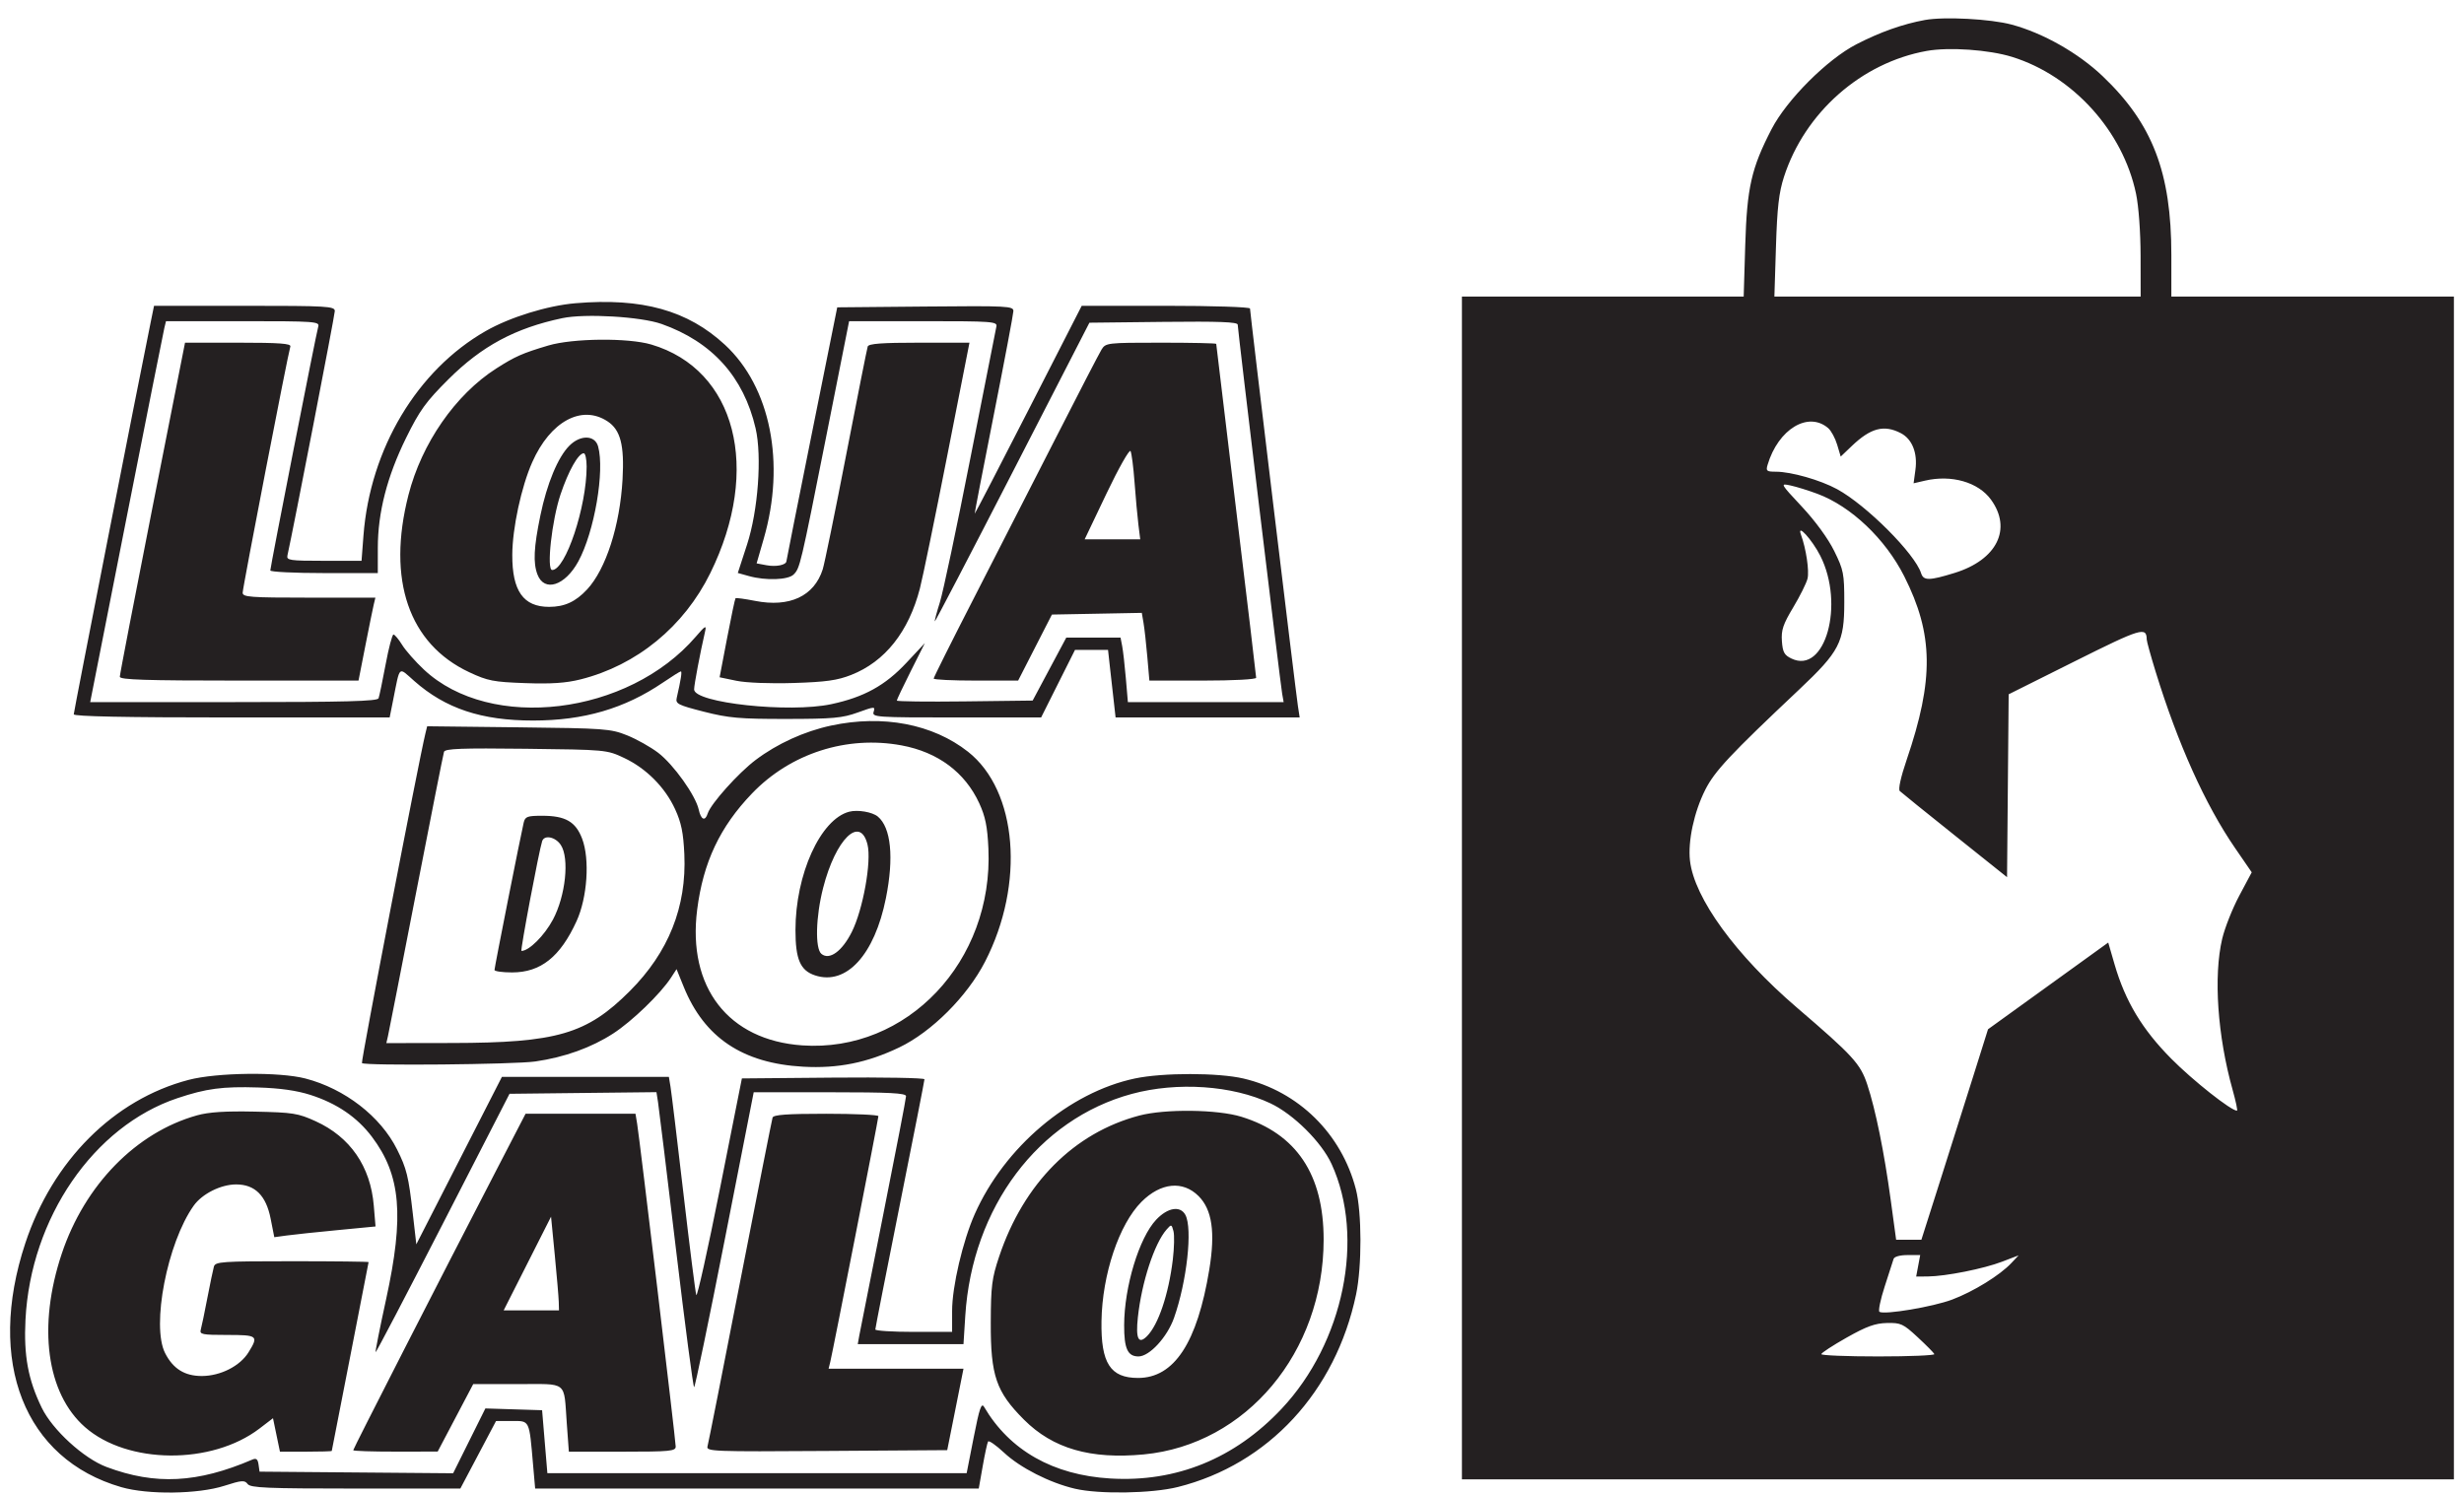 <svg width="122" height="74" viewBox="0 0 122 74" fill="none" xmlns="http://www.w3.org/2000/svg">
<path fill-rule="evenodd" clip-rule="evenodd" d="M95.309 0.99C94.211 1.191 93.098 1.585 91.924 2.189C90.473 2.935 88.469 4.938 87.715 6.396C86.716 8.326 86.498 9.289 86.412 12.139L86.335 14.687H79.359H72.384V43.971V73.254H96.942H121.5V43.971V14.687H114.505H107.51V12.627C107.51 8.54 106.579 6.12 104.101 3.765C102.897 2.621 101.156 1.635 99.603 1.218C98.561 0.937 96.266 0.816 95.309 0.99ZM99.624 2.817C102.633 3.752 105.109 6.484 105.761 9.591C105.892 10.213 105.985 11.493 105.987 12.671L105.99 14.687H96.922H87.855L87.933 12.215C87.994 10.271 88.079 9.532 88.331 8.754C89.364 5.568 92.158 3.104 95.398 2.522C96.5 2.324 98.482 2.462 99.624 2.817ZM28.5 15.015C27.102 15.133 25.248 15.707 24.048 16.393C20.652 18.334 18.327 22.222 17.997 26.512L17.901 27.77H16.037C14.34 27.77 14.178 27.746 14.232 27.503C14.523 26.201 16.577 15.604 16.577 15.404C16.577 15.164 16.226 15.143 12.102 15.143H7.627L7.464 15.942C6.837 19.009 3.652 35.245 3.652 35.371C3.652 35.477 6.194 35.528 11.472 35.528H19.293L19.468 34.653C19.816 32.918 19.709 33.014 20.509 33.72C22.058 35.087 23.838 35.68 26.393 35.68C28.905 35.68 30.929 35.088 32.825 33.799C33.272 33.495 33.671 33.246 33.711 33.246C33.777 33.246 33.713 33.66 33.507 34.557C33.44 34.85 33.563 34.913 34.851 35.242C36.082 35.556 36.621 35.603 38.93 35.601C41.242 35.599 41.706 35.557 42.469 35.282C43.304 34.98 43.342 34.978 43.257 35.246C43.171 35.516 43.348 35.528 47.358 35.528H51.549L52.388 33.854L53.227 32.181H54.044H54.862L54.95 32.98C54.999 33.419 55.083 34.172 55.138 34.653L55.236 35.528H59.794H64.351L64.263 34.957C64.157 34.278 61.892 15.473 61.892 15.278C61.892 15.203 60.048 15.143 57.725 15.143H53.559L50.921 20.303C49.469 23.14 48.273 25.451 48.261 25.437C48.25 25.423 48.674 23.221 49.205 20.544C49.735 17.866 50.172 15.555 50.176 15.407C50.182 15.156 49.905 15.141 45.818 15.179L41.454 15.219L40.199 21.456C39.509 24.887 38.941 27.737 38.938 27.791C38.923 27.98 38.428 28.079 37.948 27.989L37.462 27.898L37.813 26.684C38.901 22.926 38.151 19.165 35.898 17.077C34.052 15.367 31.792 14.738 28.5 15.015ZM32.759 16.043C35.258 16.928 36.821 18.663 37.412 21.21C37.733 22.595 37.535 25.29 36.988 26.968L36.531 28.373L37.084 28.527C37.918 28.759 39.023 28.72 39.294 28.449C39.609 28.133 39.633 28.033 40.917 21.57L42.042 15.904H45.718C49.14 15.904 49.39 15.922 49.334 16.17C49.302 16.317 48.724 19.243 48.049 22.673C47.375 26.104 46.695 29.32 46.537 29.821C46.379 30.322 46.266 30.748 46.286 30.768C46.306 30.788 48.036 27.468 50.131 23.392L53.94 15.98L57.612 15.939C60.361 15.909 61.283 15.944 61.283 16.078C61.283 16.324 63.39 33.825 63.483 34.349L63.557 34.767H59.701H55.845L55.744 33.588C55.689 32.94 55.607 32.221 55.562 31.991L55.481 31.573H54.138H52.795L51.962 33.132L51.13 34.691L47.767 34.732C45.917 34.755 44.404 34.736 44.404 34.691C44.404 34.646 44.717 33.987 45.098 33.227L45.792 31.846L44.88 32.82C43.829 33.945 42.777 34.524 41.161 34.869C39.077 35.315 34.368 34.808 34.368 34.139C34.368 33.905 34.665 32.337 34.911 31.268C34.986 30.943 34.92 30.98 34.451 31.526C31.109 35.417 24.288 36.245 20.991 33.159C20.569 32.764 20.082 32.212 19.909 31.931C19.735 31.65 19.543 31.421 19.482 31.421C19.42 31.421 19.245 32.088 19.093 32.904C18.94 33.719 18.783 34.472 18.744 34.577C18.689 34.725 17.113 34.767 11.569 34.767H4.466L6.259 25.678C7.246 20.678 8.09 16.434 8.136 16.246L8.219 15.904H12.028C15.585 15.904 15.832 15.921 15.758 16.17C15.657 16.506 13.384 28.072 13.384 28.248C13.384 28.319 14.581 28.378 16.045 28.378H18.706L18.707 27.123C18.708 25.377 19.168 23.59 20.107 21.684C20.78 20.318 21.082 19.9 22.195 18.79C23.853 17.136 25.506 16.248 27.841 15.755C28.969 15.517 31.731 15.679 32.759 16.043ZM27.145 17.11C25.866 17.491 25.504 17.651 24.567 18.25C22.55 19.541 20.877 21.954 20.223 24.514C19.15 28.709 20.241 31.887 23.235 33.288C24.148 33.716 24.43 33.771 26.006 33.827C27.296 33.873 28.022 33.824 28.746 33.642C31.527 32.944 33.866 31.027 35.17 28.378C37.707 23.224 36.437 18.302 32.25 17.061C31.102 16.721 28.364 16.747 27.145 17.11ZM7.546 25.145C6.658 29.643 5.931 33.408 5.932 33.512C5.932 33.661 7.216 33.702 11.842 33.702H17.751L18.087 31.991C18.272 31.05 18.46 30.126 18.505 29.937L18.587 29.595H15.301C12.38 29.595 12.015 29.568 12.015 29.35C12.015 29.102 14.26 17.511 14.376 17.159C14.424 17.012 13.843 16.969 11.8 16.969H9.161L7.546 25.145ZM42.963 17.159C42.928 17.264 42.448 19.677 41.897 22.521C41.346 25.366 40.823 27.918 40.736 28.192C40.31 29.524 39.094 30.091 37.384 29.754C36.88 29.655 36.445 29.596 36.418 29.624C36.391 29.651 36.202 30.543 35.999 31.606L35.63 33.538L36.462 33.711C36.946 33.811 38.128 33.857 39.29 33.821C40.89 33.771 41.458 33.692 42.146 33.421C43.818 32.764 44.991 31.286 45.547 29.139C45.688 28.595 46.297 25.634 46.902 22.559L48.001 16.969H45.513C43.659 16.969 43.01 17.017 42.963 17.159ZM54.54 17.311C54.424 17.499 53.388 19.502 52.237 21.761C51.087 24.02 49.264 27.585 48.187 29.684C47.11 31.782 46.229 33.545 46.229 33.601C46.229 33.657 47.17 33.702 48.32 33.702L50.411 33.702L51.247 32.067L52.084 30.432L54.309 30.39L56.534 30.348L56.619 30.846C56.666 31.12 56.751 31.875 56.807 32.523L56.909 33.702H59.552C61.079 33.702 62.196 33.642 62.196 33.561C62.196 33.483 61.751 29.745 61.207 25.254C60.664 20.762 60.219 17.061 60.219 17.028C60.219 16.995 58.989 16.969 57.485 16.969C54.814 16.969 54.747 16.977 54.54 17.311ZM30.077 20.862C30.724 21.285 30.919 22.038 30.824 23.738C30.695 26.031 30.001 28.185 29.067 29.19C28.502 29.798 27.949 30.051 27.187 30.051C25.912 30.051 25.357 29.264 25.365 27.47C25.37 26.157 25.813 24.103 26.353 22.887C27.248 20.867 28.799 20.024 30.077 20.862ZM90.519 21.2C90.666 21.326 90.865 21.695 90.963 22.019L91.139 22.609L91.684 22.089C92.624 21.19 93.28 21.017 94.115 21.449C94.678 21.741 94.953 22.432 94.838 23.269L94.748 23.932L95.313 23.801C96.626 23.495 97.95 23.876 98.578 24.739C99.635 26.192 98.876 27.722 96.776 28.371C95.524 28.758 95.239 28.761 95.12 28.387C94.812 27.416 92.412 25.013 90.961 24.223C90.129 23.77 88.684 23.358 87.928 23.358C87.47 23.358 87.428 23.323 87.519 23.016C88.046 21.249 89.53 20.351 90.519 21.2ZM28.193 22.068C27.626 22.635 27.081 23.945 26.755 25.529C26.429 27.107 26.391 27.871 26.611 28.448C26.949 29.338 27.977 29.009 28.635 27.8C29.431 26.336 29.951 23.31 29.613 22.103C29.456 21.54 28.738 21.522 28.193 22.068ZM56.175 23.89C56.231 24.643 56.317 25.584 56.366 25.982L56.456 26.705H55.081H53.706L54.792 24.428C55.39 23.176 55.923 22.234 55.976 22.336C56.03 22.438 56.12 23.137 56.175 23.89ZM29.046 23.102C29.046 25.096 28.004 28.226 27.34 28.226C27.051 28.226 27.322 25.77 27.752 24.488C28.147 23.312 28.636 22.445 28.904 22.445C28.982 22.445 29.046 22.741 29.046 23.102ZM89.981 24.451C91.651 25.071 93.349 26.684 94.285 28.538C95.734 31.409 95.763 33.638 94.405 37.624C94.113 38.48 93.979 39.089 94.064 39.171C94.142 39.246 95.368 40.237 96.79 41.372L99.375 43.437L99.415 38.909L99.455 34.381L102.745 32.738C106.019 31.102 106.283 31.023 106.291 31.668C106.293 31.762 106.491 32.481 106.733 33.265C107.831 36.83 109.186 39.841 110.659 41.986L111.49 43.196L110.874 44.352C110.535 44.988 110.154 45.95 110.027 46.489C109.591 48.34 109.795 51.299 110.545 53.973C110.703 54.538 110.8 55 110.76 55C110.465 55 108.575 53.505 107.508 52.428C106.066 50.973 105.231 49.584 104.699 47.756L104.385 46.674L101.409 48.821L98.433 50.968L97.715 53.25C97.32 54.505 96.578 56.85 96.066 58.46L95.134 61.389H94.509H93.883L93.615 59.42C93.291 57.046 92.864 54.942 92.452 53.699C92.114 52.677 91.739 52.268 88.969 49.894C85.943 47.299 83.885 44.471 83.676 42.618C83.567 41.653 83.879 40.205 84.431 39.111C84.897 38.187 85.657 37.375 89.067 34.159C91.084 32.257 91.316 31.81 91.316 29.82C91.316 28.405 91.28 28.223 90.817 27.283C90.517 26.673 89.884 25.804 89.225 25.099C88.133 23.928 88.132 23.928 88.659 24.041C88.95 24.104 89.544 24.288 89.981 24.451ZM90.128 27.522C91.346 29.925 90.371 33.408 88.704 32.612C88.345 32.441 88.267 32.299 88.227 31.748C88.188 31.202 88.284 30.916 88.788 30.076C89.122 29.519 89.441 28.878 89.496 28.653C89.589 28.269 89.425 27.168 89.171 26.476C88.952 25.879 89.721 26.72 90.128 27.522ZM41.148 35.93C39.822 36.215 38.482 36.825 37.41 37.635C36.554 38.281 35.193 39.801 35.041 40.281C34.912 40.688 34.708 40.6 34.596 40.09C34.442 39.389 33.35 37.859 32.589 37.277C32.213 36.99 31.519 36.601 31.046 36.411C30.233 36.086 29.942 36.064 25.668 36.016L21.15 35.964L21.064 36.316C20.727 37.701 17.862 52.584 17.921 52.643C18.061 52.782 25.465 52.713 26.504 52.563C27.962 52.352 29.276 51.88 30.36 51.178C31.293 50.575 32.699 49.217 33.222 48.415L33.498 47.991L33.855 48.871C34.876 51.385 36.774 52.654 39.767 52.822C41.486 52.918 42.94 52.626 44.527 51.866C46.129 51.098 47.891 49.337 48.773 47.621C50.755 43.767 50.38 39.155 47.928 37.224C46.183 35.851 43.714 35.38 41.148 35.93ZM44.636 36.91C46.436 37.243 47.78 38.243 48.485 39.774C48.789 40.435 48.89 40.934 48.939 42.02C49.19 47.605 44.912 52.128 39.721 51.766C36.06 51.51 34.032 48.892 34.518 45.052C34.816 42.7 35.645 40.944 37.24 39.285C39.146 37.303 41.928 36.41 44.636 36.91ZM30.893 37.528C31.991 38.043 32.925 38.979 33.426 40.069C33.733 40.737 33.835 41.235 33.884 42.304C34.001 44.905 33.103 47.156 31.182 49.078C29.052 51.209 27.577 51.639 22.377 51.648L19.129 51.653L19.208 51.311C19.251 51.122 19.879 47.922 20.603 44.199C21.327 40.476 21.948 37.34 21.984 37.23C22.036 37.071 22.851 37.04 26.042 37.078C29.996 37.125 30.043 37.129 30.893 37.528ZM42.047 40.195C40.624 40.566 39.386 43.292 39.386 46.056C39.386 47.507 39.625 48.059 40.357 48.3C41.903 48.811 43.303 47.283 43.865 44.471C44.267 42.465 44.119 40.979 43.463 40.435C43.189 40.208 42.468 40.086 42.047 40.195ZM25.929 40.738C25.78 41.366 24.484 47.905 24.484 48.03C24.484 48.098 24.878 48.154 25.358 48.153C26.772 48.152 27.736 47.386 28.545 45.619C29.082 44.448 29.211 42.546 28.823 41.53C28.502 40.687 27.995 40.396 26.852 40.396C26.105 40.396 26.002 40.434 25.929 40.738ZM42.953 41.822C43.159 42.656 42.732 45.035 42.176 46.147C41.696 47.108 41.066 47.563 40.671 47.235C40.35 46.968 40.39 45.397 40.755 43.97C41.375 41.545 42.59 40.357 42.953 41.822ZM27.769 41.844C28.201 42.502 28.004 44.361 27.379 45.535C26.955 46.33 26.193 47.089 25.818 47.089C25.751 47.089 26.69 42.114 26.844 41.651C26.953 41.326 27.506 41.442 27.769 41.844ZM9.335 53.475C5.634 54.446 2.605 57.477 1.253 61.562C-0.69 67.436 1.207 72.256 6.007 73.642C7.327 74.024 9.806 73.991 11.103 73.576C11.969 73.298 12.112 73.287 12.26 73.485C12.403 73.677 13.204 73.711 17.611 73.711H22.793L23.677 72.039L24.56 70.368L25.342 70.366C26.238 70.364 26.199 70.285 26.394 72.532L26.497 73.711H37.479H48.461L48.656 72.608C48.763 72.001 48.882 71.45 48.922 71.383C48.962 71.316 49.316 71.563 49.71 71.931C50.515 72.684 51.972 73.426 53.224 73.719C54.423 73.999 57.033 73.956 58.318 73.635C62.798 72.513 66.132 68.91 67.144 64.097C67.436 62.706 67.431 60.029 67.133 58.885C66.418 56.138 64.299 54.051 61.573 53.408C60.324 53.114 57.573 53.112 56.191 53.405C52.936 54.094 49.735 56.805 48.263 60.119C47.671 61.452 47.142 63.713 47.142 64.907V65.953H45.241C44.195 65.953 43.34 65.899 43.34 65.833C43.34 65.767 43.887 62.98 44.556 59.639C45.225 56.299 45.773 53.511 45.773 53.444C45.773 53.377 43.739 53.34 41.253 53.362L36.733 53.402L35.643 58.879C35.044 61.891 34.518 64.253 34.475 64.127C34.432 64.001 34.146 61.742 33.84 59.107C33.533 56.471 33.245 54.093 33.2 53.821L33.118 53.326H28.984H24.851L22.732 57.472L20.613 61.617L20.439 60.096C20.227 58.243 20.135 57.87 19.657 56.914C18.842 55.283 17.073 53.914 15.126 53.407C13.834 53.07 10.739 53.107 9.335 53.475ZM15.367 54.217C16.677 54.637 17.681 55.32 18.413 56.29C19.847 58.19 20.022 60.195 19.116 64.343C18.807 65.758 18.573 66.936 18.597 66.959C18.62 66.983 20.122 64.113 21.934 60.582L25.228 54.163L28.866 54.122L32.503 54.082L32.581 54.579C32.624 54.852 33.025 58.139 33.472 61.883C33.919 65.627 34.322 68.691 34.368 68.691C34.413 68.691 35.096 65.405 35.884 61.389L37.318 54.087H41.089C44.064 54.087 44.861 54.128 44.861 54.283C44.861 54.391 44.356 57.009 43.74 60.102C43.123 63.194 42.585 65.913 42.544 66.143L42.47 66.561H45.087H47.705L47.794 65.154C48.135 59.787 51.41 55.423 56.037 54.169C58.287 53.56 61.017 53.745 62.904 54.636C64.044 55.174 65.434 56.554 65.932 57.643C67.597 61.282 66.534 66.487 63.458 69.759C61.135 72.229 58.241 73.408 54.978 73.213C52.144 73.044 49.992 71.824 48.726 69.669C48.593 69.443 48.495 69.728 48.212 71.17L47.862 72.95H37.482H27.102L26.971 71.391L26.841 69.832L25.437 69.788L24.032 69.744L23.234 71.349L22.436 72.954L17.644 72.914L12.851 72.874L12.801 72.52C12.764 72.255 12.688 72.194 12.497 72.275C9.778 73.442 7.694 73.549 5.276 72.643C4.145 72.22 2.597 70.804 2.064 69.705C1.39 68.317 1.171 67.123 1.262 65.344C1.52 60.312 4.638 55.767 8.785 54.38C10.212 53.902 11.017 53.795 12.775 53.85C13.862 53.883 14.69 54.001 15.367 54.217ZM9.753 55.231C6.741 56.073 4.196 58.676 3.058 62.08C1.855 65.679 2.299 68.992 4.209 70.67C6.308 72.514 10.48 72.548 12.848 70.74L13.517 70.228L13.689 71.057L13.861 71.885H15.143C15.848 71.885 16.426 71.868 16.427 71.847C16.428 71.826 16.838 69.724 17.339 67.176C17.84 64.628 18.25 62.523 18.25 62.498C18.25 62.474 16.544 62.454 14.458 62.454C10.978 62.454 10.661 62.476 10.591 62.72C10.549 62.866 10.403 63.568 10.266 64.279C10.13 64.99 9.984 65.692 9.942 65.838C9.873 66.078 10.004 66.105 11.245 66.105C12.764 66.105 12.812 66.144 12.304 66.966C11.885 67.644 10.922 68.134 10 68.138C9.148 68.141 8.572 67.784 8.176 67.007C7.486 65.653 8.282 61.543 9.59 59.704C10.009 59.115 10.936 58.651 11.693 58.651C12.622 58.651 13.175 59.2 13.4 60.346L13.581 61.264L14.204 61.179C14.547 61.132 15.675 61.013 16.711 60.914L18.594 60.733L18.507 59.697C18.345 57.758 17.339 56.3 15.626 55.521C14.755 55.125 14.505 55.086 12.623 55.046C11.148 55.015 10.34 55.067 9.753 55.231ZM56.417 55.239C53.177 56.091 50.684 58.598 49.47 62.225C49.11 63.3 49.062 63.683 49.056 65.496C49.048 68.126 49.32 68.919 50.702 70.302C52.133 71.733 53.995 72.272 56.637 72.02C61.706 71.535 65.533 66.964 65.537 61.389C65.539 58.156 64.192 56.143 61.464 55.3C60.281 54.935 57.695 54.904 56.417 55.239ZM24.585 57.928C21.773 63.356 17.489 71.74 17.489 71.812C17.489 71.852 18.43 71.884 19.58 71.882L21.671 71.88L22.551 70.209L23.43 68.539H25.62C28.152 68.539 27.907 68.344 28.063 70.478L28.166 71.885H30.811C33.181 71.885 33.456 71.859 33.456 71.631C33.456 71.342 31.672 56.405 31.547 55.646L31.465 55.152H28.744H26.022L24.585 57.928ZM38.252 55.342C38.219 55.447 37.498 59.092 36.65 63.443C35.802 67.793 35.073 71.474 35.031 71.621C34.959 71.874 35.286 71.887 40.928 71.849L46.9 71.809L47.303 69.794L47.705 67.778H44.366H41.026L41.11 67.436C41.241 66.9 43.492 55.404 43.492 55.271C43.492 55.205 42.327 55.152 40.902 55.152C38.964 55.152 38.297 55.2 38.252 55.342ZM59.345 59.228C60.015 59.898 60.179 61.017 59.876 62.864C59.28 66.493 58.137 68.234 56.349 68.234C54.975 68.234 54.505 67.504 54.538 65.42C54.575 63.106 55.407 60.625 56.52 59.511C57.472 58.559 58.566 58.45 59.345 59.228ZM57.245 60.399C56.401 61.294 55.665 63.719 55.66 65.62C55.656 66.783 55.834 67.169 56.37 67.169C56.913 67.169 57.79 66.218 58.129 65.261C58.765 63.463 59.055 60.84 58.693 60.162C58.441 59.691 57.816 59.793 57.245 60.399ZM27.666 64.469L27.677 64.888H26.308H24.938L26.111 62.568L27.284 60.248L27.469 62.149C27.571 63.195 27.66 64.239 27.666 64.469ZM58.07 62.37C57.862 64.093 57.353 65.603 56.789 66.168C56.368 66.588 56.226 66.292 56.339 65.235C56.525 63.5 57.154 61.576 57.762 60.883C57.996 60.616 58.01 60.619 58.101 60.961C58.154 61.156 58.139 61.791 58.07 62.37ZM94.975 62.682L94.875 63.214L95.453 63.209C96.338 63.201 98.218 62.827 99.129 62.477L99.947 62.164L99.589 62.544C99.02 63.151 97.717 63.954 96.656 64.354C95.709 64.711 93.308 65.115 93.058 64.96C92.99 64.918 93.106 64.354 93.316 63.707C93.526 63.059 93.724 62.444 93.757 62.34C93.791 62.227 94.074 62.149 94.445 62.149H95.075L94.975 62.682ZM94.949 66.216C95.376 66.612 95.748 66.988 95.776 67.052C95.804 67.117 94.555 67.169 93.001 67.169C91.447 67.169 90.177 67.118 90.179 67.055C90.181 66.993 90.746 66.624 91.433 66.236C92.418 65.68 92.843 65.526 93.429 65.513C94.115 65.498 94.233 65.552 94.949 66.216Z" fill="#242021"/>
</svg>
